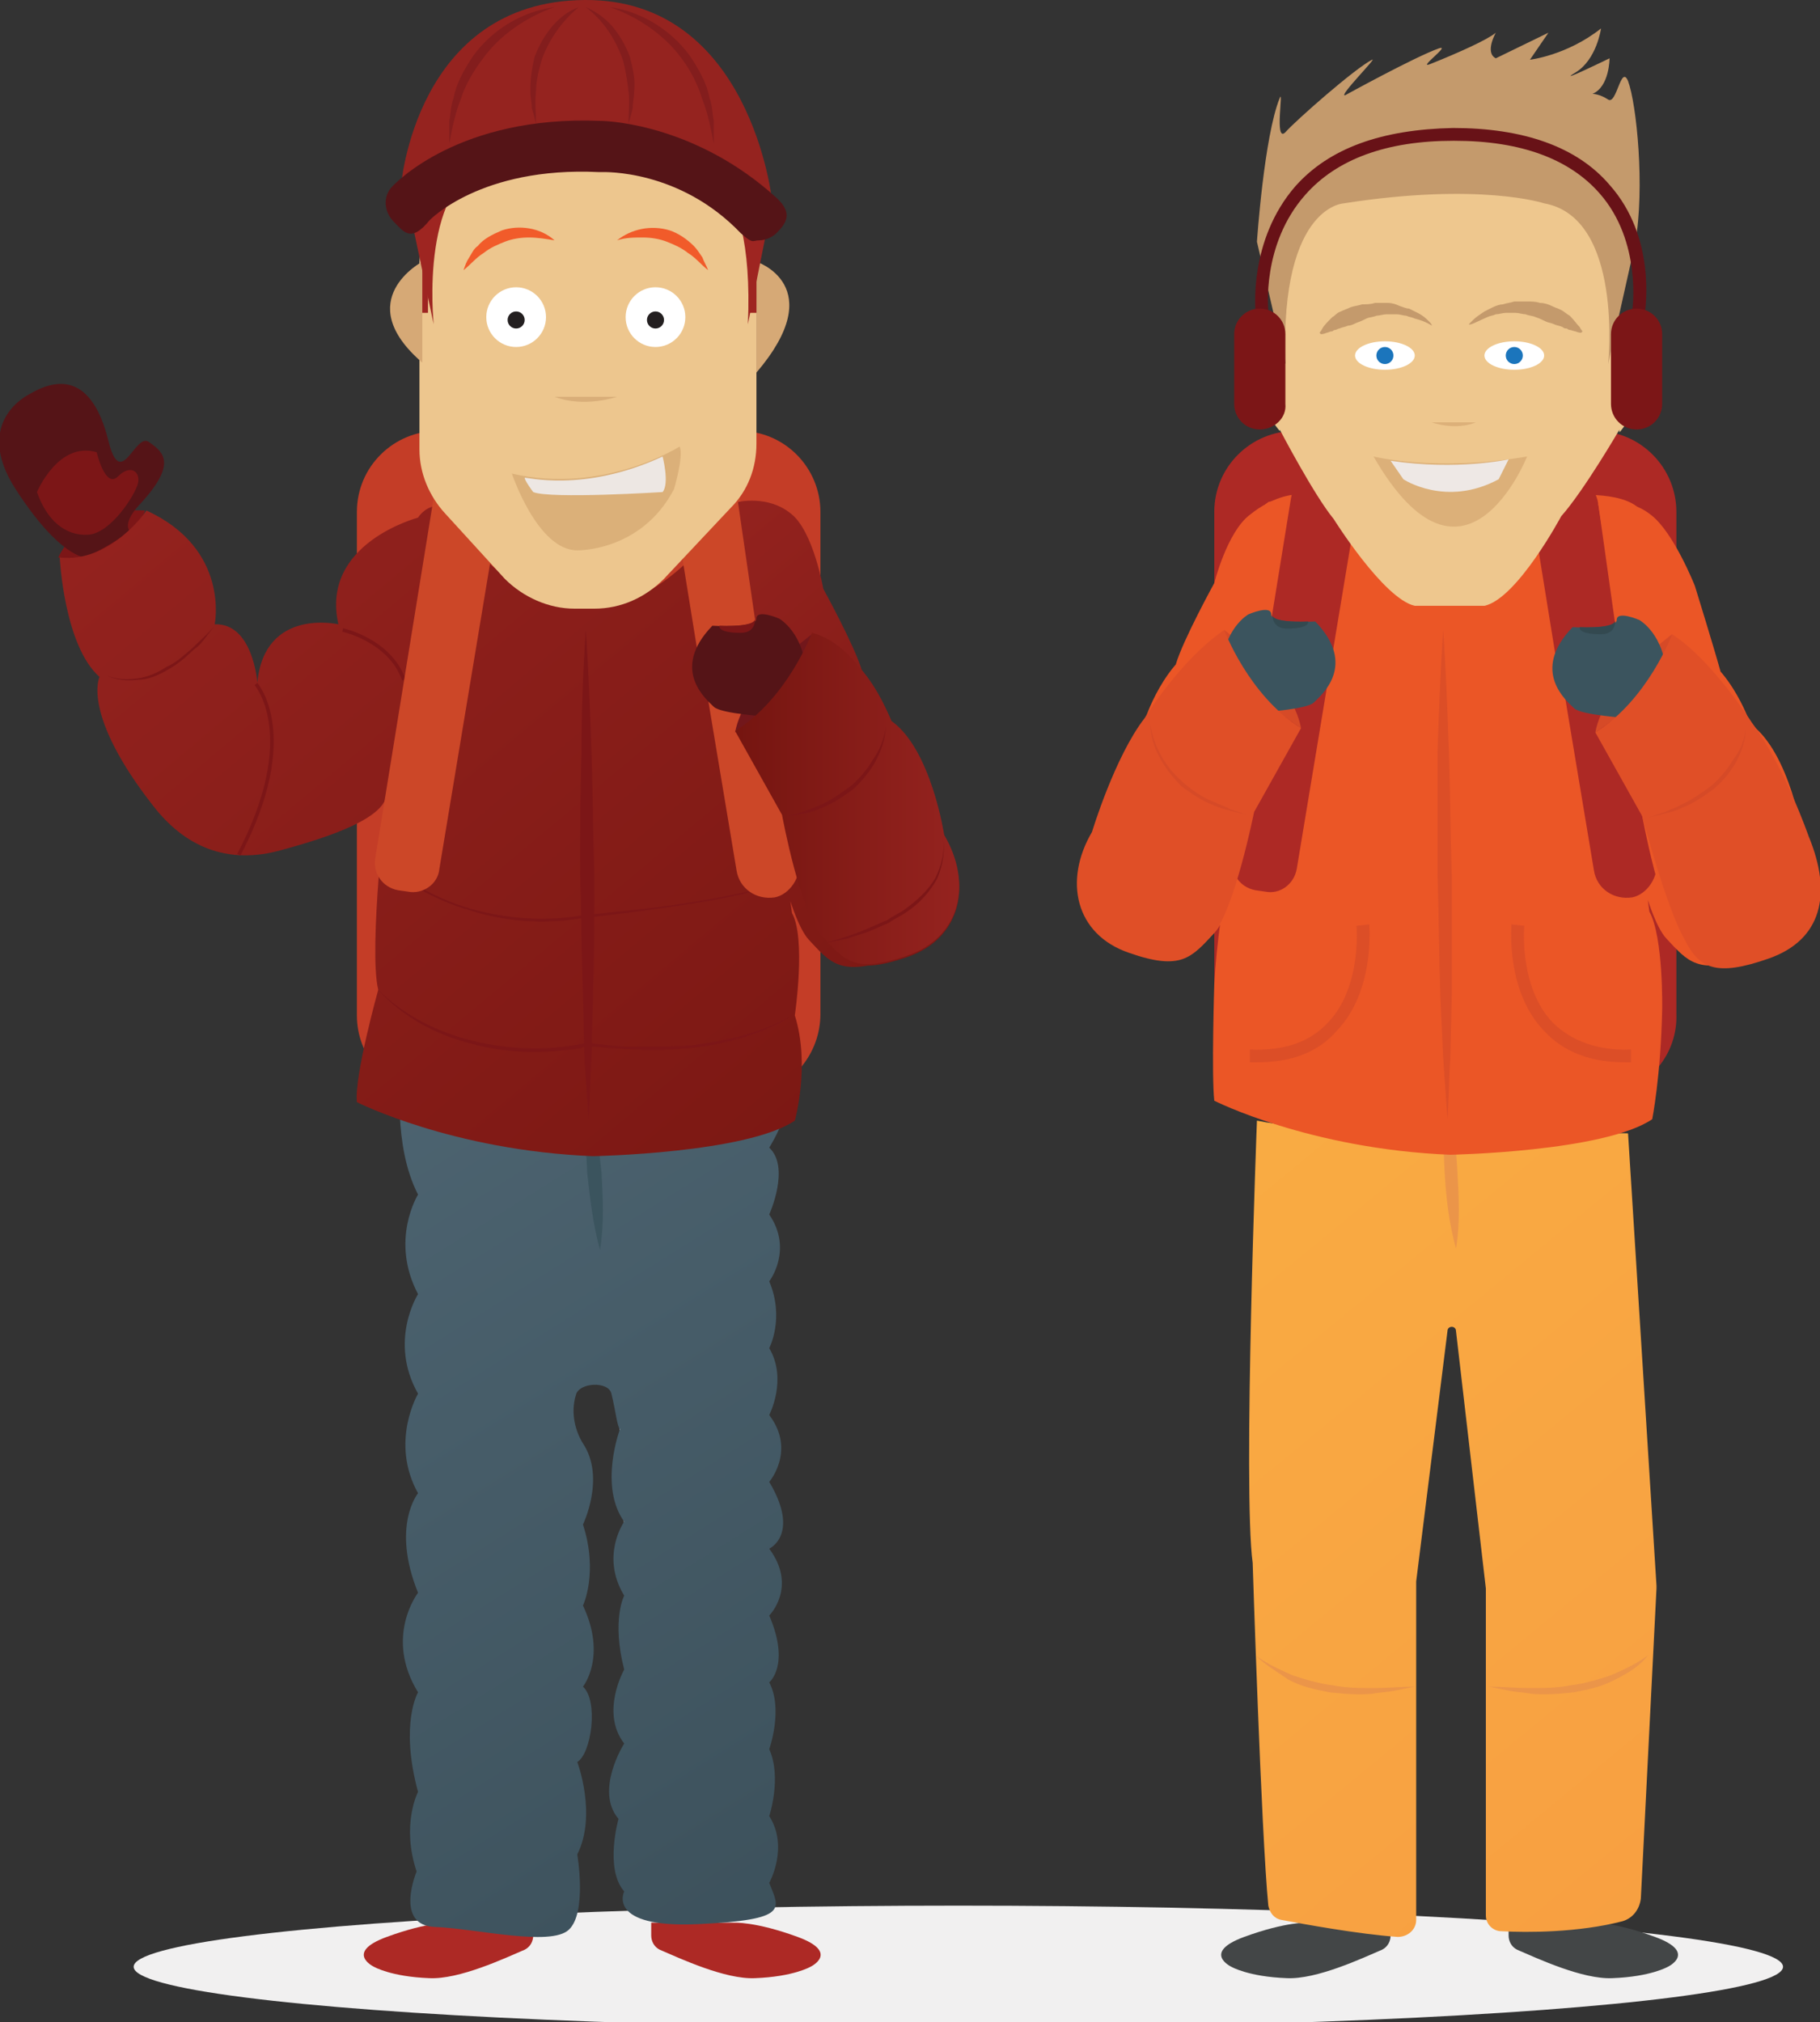 <?xml version="1.0" encoding="utf-8"?>
<!-- Generator: Adobe Illustrator 22.0.1, SVG Export Plug-In . SVG Version: 6.00 Build 0)  -->
<svg version="1.1" id="Layer_1" xmlns="http://www.w3.org/2000/svg" xmlns:xlink="http://www.w3.org/1999/xlink" x="0px" y="0px"
	 width="128px" height="142.2px" viewBox="0 0 128 142.2" style="enable-background:new 0 0 128 142.2;" xml:space="preserve">
<rect x="0" y="0" width="128" height="142.2" fill="#333333" stroke="none"/>
<style type="text/css">
	.st0{fill:#F1F0F0;}
	.st1{fill:#7C1617;}
	.st2{fill:#551417;}
	.st3{fill:#AD2925;}
	.st4{fill:#D0D2D3;}
	.st5{fill:url(#SVGID_1_);}
	.st6{fill:#C43D27;}
	.st7{fill:#3B545E;}
	.st8{fill:url(#SVGID_2_);}
	.st9{fill:none;stroke:#7C1617;stroke-miterlimit:10;}
	.st10{fill:none;stroke:#7C1617;stroke-width:0.25;stroke-miterlimit:10;}
	.st11{fill:#CC4728;}
	.st12{fill:#D6A976;}
	.st13{fill:#EDC68E;}
	.st14{fill:#DBB079;}
	.st15{fill:#EDE7E3;}
	.st16{fill:#FFFFFF;}
	.st17{fill:#231F20;}
	.st18{fill:#F15B2A;}
	.st19{fill:#D9AE79;}
	.st20{fill:#9E2521;}
	.st21{fill:#95231F;}
	.st22{opacity:0.46;fill:#6D161C;}
	.st23{fill:url(#SVGID_3_);}
	.st24{fill:#72171B;}
	.st25{fill:url(#SVGID_4_);}
	.st26{fill:#434647;}
	.st27{fill:url(#SVGID_5_);}
	.st28{fill:#EB9549;}
	.st29{fill:#EB5626;}
	.st30{opacity:0.71;}
	.st31{fill:#D64A27;}
	.st32{fill:#334950;}
	.st33{fill:#E04F27;}
	.st34{fill:#EEC78E;}
	.st35{fill:#C49A6C;}
	.st36{fill:#DCB079;}
	.st37{fill:#EEE8E5;}
	.st38{fill:#1B75BC;}
	.st39{fill:#681217;}
</style>
<g>
	<ellipse class="st0" cx="67.4" cy="138.3" rx="58" ry="4.3"/>
</g>
<g>
	<g>
		<path class="st1" d="M4.1,39.2c0,0,1.5-3.6,6.1-3.3C10.2,36,8.5,40.3,4.1,39.2z"/>
		<path class="st2" d="M9.1,37.3c0,0-0.5-0.5,0.7-1.8c2.7-2.9,1.7-3.7,0.7-4.4c-1-0.8-2,3.6-2.9-0.2c-1.1-4.3-3.3-4.5-5.5-3.2
			c0,0-4.1,1.9-1,6.7s4.9,4.8,4.9,4.8S8.3,38.1,9.1,37.3z"/>
		<path class="st1" d="M2.6,34.6c0,0,1.5-3.6,4.2-2.8c0,0,0.6,2.6,1.5,1.7c0.9-0.9,1.6-0.3,1.4,0.5c-0.2,0.8-1.9,3.5-3.5,3.6
			S3.3,36.6,2.6,34.6z"/>
		<g>
			<path class="st3" d="M51.6,135.2l-5.8,0v0.9c0,0.4,0.2,0.8,0.6,1c1.4,0.6,4.6,2.1,6.7,2c2.7-0.1,3.9-0.8,3.9-0.8s2.1-1-0.9-2.1
				S51.6,135.2,51.6,135.2z"/>
			<path class="st3" d="M31.7,135.2l5.8,0v0.9c0,0.4-0.2,0.8-0.6,1c-1.4,0.6-4.6,2.1-6.7,2c-2.7-0.1-3.9-0.8-3.9-0.8s-2.1-1,0.9-2.1
				S31.7,135.2,31.7,135.2z"/>
			<path class="st4" d="M52.5,81c0,0.1,0,0.2,0,0.3c0.1,2.7,0.8,43.9,0,52.4c0,0.1,0,0.2,0,0.3l0,0c0,0.6-0.4,1.1-0.9,1.1
				c-1.3,0.2-4.1-0.2-5.5-0.3c-0.5,0-0.9-0.5-1-1.1l-1.9-41.3c0-0.1,0-0.2,0-0.3c0-0.1-0.1-0.2-0.1-0.4c-0.1-0.5-0.5-0.8-0.9-0.8
				h-1.1c-0.4,0-0.8,0.3-0.9,0.8c-0.1,0.2-0.1,0.3-0.1,0.4c0,0.1,0,0.2,0,0.3l-2,42c0,0.6-0.4,1.1-1,1.1c-1.4,0-4-0.3-5.4-0.5
				c-0.5-0.1-0.9-0.6-0.9-1.1l0,0c0-0.1,0-0.2,0-0.3c-0.4-8-0.1-49.7,0-52.4c0-0.1,0-0.2,0-0.3l0.1-4.5h21.6L52.5,81z"/>
		</g>
		<linearGradient id="SVGID_1_" gradientUnits="userSpaceOnUse" x1="23.82" y1="75.884" x2="68.41" y2="147.288">
			<stop  offset="0" style="stop-color:#4D6471"/>
			<stop  offset="1" style="stop-color:#384C56"/>
		</linearGradient>
		<path class="st5" d="M28.2,75.6c0,0-0.6,4.9,1.2,8.4c0,0-2,3.2,0,7c0,0-2.1,3.3,0,7c0,0-2,3.4,0,7c0,0-1.9,2.3,0,7
			c0,0-2.4,3.1,0,7c0,0-1.3,2.2,0,7c0,0-1.2,2.3-0.1,5.6c0,0-1.6,3.8,1.3,3.9c2.8,0.1,8.1,1.4,9.4,0.2c1.3-1.2,0.6-5.3,0.6-5.3
			c1.4-2.8,0-6.5,0-6.5c1-0.6,1.5-4.3,0.4-5.3c0,0,1.7-2.1,0-5.7c0,0,1.1-2.3,0-5.7c0,0,1.6-3.3,0-5.7c-0.5-0.8-0.9-2.1-0.5-3.4
			c0.2-0.9,2.3-1,2.5-0.1c0.3,1.2,0.4,2.3,0.6,2.5c0,0-1.5,4,0.3,6.5c0,0-1.7,2.4,0,5.2c0,0-0.9,1.7,0,5.2c0,0-1.7,3,0,5.2
			c0,0-2.1,3.3-0.4,5.3c0,0-1,3.5,0.4,5.1c0,0-1.3,2.6,5.2,2.3s5.7-1.1,5-2.9c0,0,1.4-2.5,0-4.7c0,0,0.9-2.7,0-4.7c0,0,1-2.8,0-4.7
			c0,0,1.5-1.2,0-4.7c0,0,2-2,0-4.7c0,0,2.2-1,0-4.7c0,0,1.9-2.2,0-4.7c0,0,1.3-2.5,0-4.7c0,0,1.1-2.1,0-4.7c0,0,1.7-2.2,0-4.7
			c0,0,1.5-3.3,0-4.7c0,0,2.3-3.6,1-5.4H28.2z"/>
		<g>
			<path class="st6" d="M53,77H29.8c-2.7-0.5-4.7-2.8-4.7-5.6V36c0-3.2,2.6-5.7,5.7-5.7H52c3.2,0,5.7,2.6,5.7,5.7v35.3
				C57.7,74.1,55.7,76.5,53,77z"/>
		</g>
		<g>
			<path class="st7" d="M41.4,77c0.5,1.8,0.7,3.6,0.9,5.4c0.1,1.8,0.2,3.6-0.1,5.5c-0.5-1.8-0.7-3.6-0.9-5.4
				C41.2,80.6,41.1,78.8,41.4,77z"/>
		</g>
		<linearGradient id="SVGID_2_" gradientUnits="userSpaceOnUse" x1="13.491" y1="25.295" x2="70.709" y2="93.597">
			<stop  offset="0" style="stop-color:#95231F"/>
			<stop  offset="1" style="stop-color:#751510"/>
		</linearGradient>
		<path class="st8" d="M51.4,51.6c3.7-2.3,5.3-6.3,5.3-6.3c3.4,0.8,5,5.6,5,5.6c2.8,2,3.7,8,3.7,8c2,3.4,1.2,7.2-2.6,8.5
			c-3.7,1.3-4.4,0.3-5.9-1.3c-1.5-1.6-2.8-8.7-2.8-8.7c0.8,0.3,1.6,6.8,1.6,6.8c1,1.8,0.2,7.2,0.2,7.2c1.1,3.5,0,7.4,0,7.4
			c-3.4,2.3-14.2,2.5-14.2,2.5c-9.9-0.4-16.6-3.8-16.6-3.8c-0.2-1.8,1.5-7.9,1.5-7.9c-0.7-2.9,0.6-13.8,0.6-13.8
			c-0.1,1.7-3.8,3-7.5,4c-3.3,0.9-6.4,0.1-8.9-3.1c-5.1-6.5-3.8-9.1-3.8-9.1c-2.5-2.2-2.8-8.4-2.8-8.4c3.6,0.4,6.1-3.3,6.1-3.3
			c5.9,2.7,4.8,8,4.8,8c2.7-0.1,3,4.1,3,4.1c0.5-5.3,5.7-4.1,5.7-4.1c-1.3-5.7,5.6-7.5,5.6-7.5s0.6-1,1.7-0.8c0,0,4.3,7.2,10.2,7.2
			s10.2-7.1,10.2-7.1s1.6-0.8,3.3,0.4s2.3,5.3,2.3,5.3s2.2,4,2.7,5.7"/>
		<g>
			<path class="st1" d="M41.2,44.3c0.2,2.9,0.3,5.7,0.4,8.6c0.1,2.9,0.1,5.7,0.2,8.6c0,2.9,0,5.7-0.1,8.6l-0.1,4.3
				c-0.1,1.4-0.1,2.9-0.2,4.3c-0.1-1.4-0.2-2.9-0.3-4.3L41,70.1c-0.1-2.9-0.1-5.7-0.2-8.6c0-2.9,0-5.7,0.1-8.6
				C40.9,50,41,47.2,41.2,44.3z"/>
		</g>
		<path class="st9" d="M29.1,16.3"/>
		<path class="st10" d="M24.1,44.3c0,0,3.3,0.7,4.3,3.5"/>
		<g>
			<path class="st1" d="M26.5,60.1c1.8,1.8,4.2,3.1,6.6,3.8c2.5,0.7,5.1,0.9,7.6,0.5c2.6-0.3,5.1-0.5,7.6-0.9
				c2.5-0.4,5.1-0.9,7.5-1.7c-2.4,0.9-4.9,1.4-7.5,1.8c-2.5,0.4-5.1,0.7-7.6,1C38.1,65,35.5,64.8,33,64C30.6,63.3,28.2,62,26.5,60.1
				z"/>
		</g>
		<g>
			<path class="st1" d="M26.6,69.6c1.8,1.8,4.2,3,6.7,3.6c2.5,0.6,5.1,0.7,7.6,0.2c0.2,0,0.3-0.1,0.5-0.1l0.5,0.1l1,0.1
				c0.6,0.1,1.3,0.1,1.9,0.1c1.3,0,2.6,0,3.8-0.1c2.5-0.3,5.1-0.9,7.3-2.2c-2.2,1.4-4.7,2.1-7.3,2.4c-1.3,0.1-2.6,0.2-3.9,0.1
				c-0.6,0-1.3-0.1-1.9-0.1l-1-0.1l-0.5,0c-0.1,0-0.3,0-0.4,0.1c-2.6,0.4-5.2,0.4-7.7-0.3C30.7,72.8,28.3,71.5,26.6,69.6z"/>
		</g>
		<path class="st11" d="M28.7,62.7L28,62.6c-1.1-0.2-1.8-1.2-1.6-2.3L30.5,35c0.2-1.1,1.2-1.8,2.3-1.6l0.7,0.1
			c1.1,0.2,1.8,1.2,1.6,2.3l-4.2,25.3C30.8,62.2,29.7,62.9,28.7,62.7z"/>
		<path class="st11" d="M49.2,45.9c0.7-1.5,2.7-1.5,4.3-1.7l-1.4-8.8c-0.2-1.3-1.4-2.1-2.7-1.9c-1.3,0.2-2.1,1.4-1.9,2.7l1.6,9.9
			C49.2,46,49.2,45.9,49.2,45.9z"/>
		<path class="st11" d="M56.2,60.4l-1.7-10.6c-0.1,0.2-0.3,0.3-0.6,0.2c-1.3-0.3-2.8-0.5-3.8-1.4c-0.2-0.2-0.4-0.4-0.5-0.6l2.2,13.2
			c0.2,1.3,1.4,2.1,2.7,1.9C55.5,62.9,56.4,61.7,56.2,60.4z"/>
		<g>
			<path class="st12" d="M53.2,18.4c0,0,5.2,1.7,0,7.8V18.4z"/>
			<path class="st13" d="M36.9,10.5l11.8,0.3c2.9,0.8,4.5,7.4,4.5,10.4v10c0,1.7-0.6,3.3-1.8,4.5l-4.7,5c-1.3,1.3-3,2.1-4.9,2.1
				h-1.4c-1.8,0-3.6-0.8-4.9-2.1l-4.2-4.6c-1.1-1.2-1.8-2.8-1.8-4.5V18.4C29.7,14,32.6,9.3,36.9,10.5z"/>
			<path class="st12" d="M29.7,18.4c0,0-5.1,2.7,0,7.1V18.4z"/>
			<path class="st14" d="M47.8,31.4c0,0-5.4,3.4-11.8,1.9c0,0,1.8,5.4,4.6,5.4c0,0,4.5,0.1,6.8-4.3C47.4,34.4,48.1,32.1,47.8,31.4z"
				/>
			<path class="st15" d="M46.6,32.1c0,0,0.5,1.9,0,2.5c0,0-7.9,0.5-9.1,0c0,0-0.6-0.8-0.6-1C36.9,33.5,41,34.7,46.6,32.1z"/>
			<circle class="st16" cx="46.1" cy="22.3" r="2.1"/>
			<circle class="st17" cx="46.1" cy="22.5" r="0.6"/>
			<circle class="st16" cx="36.3" cy="22.3" r="2.1"/>
			<circle class="st17" cx="36.3" cy="22.5" r="0.6"/>
			<g>
				<path class="st18" d="M43.4,16.9c1-0.8,2.4-1.1,3.7-0.7c0.6,0.2,1.2,0.6,1.7,1.1c0.2,0.2,0.4,0.5,0.6,0.8
					c0.1,0.3,0.3,0.6,0.4,0.9c-0.5-0.4-0.9-0.9-1.4-1.2c-0.5-0.4-1-0.6-1.5-0.8c-0.5-0.2-1.1-0.3-1.7-0.3
					C44.6,16.7,44,16.7,43.4,16.9z"/>
			</g>
			<g>
				<path class="st18" d="M39,16.9c-0.6-0.1-1.2-0.2-1.8-0.2c-0.6,0-1.2,0.1-1.7,0.3c-0.5,0.2-1,0.4-1.5,0.8
					c-0.5,0.3-0.9,0.8-1.4,1.2c0.1-0.3,0.2-0.6,0.4-0.9c0.2-0.3,0.3-0.6,0.6-0.8c0.4-0.5,1-0.8,1.7-1.1C36.5,15.8,38,16,39,16.9z"/>
			</g>
			<path class="st19" d="M43.4,27.9c0,0-2.3,0.8-4.4,0"/>
			<polygon class="st20" points="30.1,19.2 30.1,22 29.7,22 29.7,18.9 			"/>
			<polygon class="st20" points="53.2,19.2 53.2,22 52.7,22 52.7,18.9 			"/>
			<path class="st20" d="M54,15.8c-0.2,0-0.3-0.1-0.5-0.3c-1.1-1.6-0.9-3.8-1.3-5.7c0-0.1-0.1-0.2-0.1-0.3c-0.6-1.4-1.4-2.7-2.2-4
				c-0.6-0.6-1.3-1.1-1.8-1.8L33.8,3.6c0,0-0.1,0-0.1,0.1c-0.3,0.8-0.8,1.5-1.3,2.2C32.2,6,32.1,6.2,32,6.4
				c-0.9,1.7-1.9,3.5-3.1,4.7c0.4,0.9,0.2,2.2-0.2,3.2l1.8,8.5c0,0-1.1-10.4,4.3-11.4c0,0,4.3-1.5,13.6,0c0,0,4.7-0.2,4.2,11.4
				L54,15.8z"/>
		</g>
		<g>
			<path class="st21" d="M28.2,13.1c0,0,1-13,12.9-13.1c11.7-0.1,13.2,14.1,13.2,14.1s-6.8-4-14.2-3.4
				C32.8,11.3,28.2,13.1,28.2,13.1z"/>
			<path class="st22" d="M42.9,0.5c2,0.7,3.9,2,5.1,3.7C48.6,5,49.1,6,49.4,7c0.4,1,0.6,2.1,0.8,3.1c0-0.5,0-1.1,0-1.6
				c-0.1-0.5-0.1-1.1-0.3-1.6c-0.2-1.1-0.8-2.1-1.4-3C47.1,2,45,0.8,42.9,0.5z"/>
			<path class="st22" d="M39,0.5c-2,0.7-3.9,2-5.1,3.7C33.3,5,32.7,6,32.4,7C32,8,31.8,9,31.6,10.1c0-0.5,0-1.1,0-1.6
				c0.1-0.5,0.1-1.1,0.3-1.6c0.2-1.1,0.8-2.1,1.4-3C34.7,2,36.8,0.8,39,0.5z"/>
			<path class="st22" d="M41.2,0.5c0.7,0.3,1.4,0.8,1.9,1.4c0.5,0.6,0.9,1.3,1.2,2.1c0.2,0.8,0.4,1.6,0.3,2.4c0,0.4-0.1,0.8-0.1,1.2
				c-0.1,0.4-0.2,0.8-0.3,1.1c0-0.8,0.1-1.6,0-2.3c-0.1-0.8-0.2-1.5-0.4-2.2C43.3,2.8,42.5,1.5,41.2,0.5z"/>
			<path class="st22" d="M40.7,0.5c-1.2,1-2.1,2.3-2.6,3.7c-0.2,0.7-0.4,1.5-0.4,2.2c-0.1,0.8,0,1.5,0,2.3c-0.1-0.4-0.2-0.8-0.3-1.1
				c0-0.4-0.1-0.8-0.1-1.2c0-0.8,0.1-1.6,0.3-2.4c0.3-0.8,0.7-1.5,1.2-2.1C39.3,1.3,39.9,0.8,40.7,0.5z"/>
			<g>
				<path class="st2" d="M53.4,16.9c-0.5,0-0.4,0.3-1.3-0.5c-4.3-4.5-9.6-4.3-9.8-4.3l-0.1,0l-0.1,0c-8.3-0.4-11.9,3.4-11.9,3.4
					c-1.3,1.6-1.8,0.8-2.5,0.1c-0.7-0.7-0.8-1.8-0.1-2.5c0.2-0.2,4.7-5,14.6-4.6c0.9,0,6.9,0.4,12.4,5.4c1.2,1.1,0.7,1.8,0,2.5
					C54.3,16.7,53.8,16.9,53.4,16.9z"/>
			</g>
		</g>
		<g>
			<path class="st1" d="M7.5,47.5c0.7,0.3,1.5,0.3,2.2,0.2c0.7-0.1,1.4-0.4,2-0.8c0.7-0.3,1.2-0.8,1.8-1.3c0.5-0.5,1.1-1,1.6-1.6
				l-0.7,0.9c-0.2,0.3-0.5,0.6-0.8,0.8c-0.5,0.5-1.1,1-1.8,1.4c-0.7,0.4-1.4,0.7-2.1,0.7C8.9,47.9,8.1,47.8,7.5,47.5z"/>
		</g>
		<path class="st10" d="M18,48.1c0,0,3.2,3.6-1.2,12"/>
		<g>
			
				<linearGradient id="SVGID_3_" gradientUnits="userSpaceOnUse" x1="15.567" y1="37.528" x2="44.958" y2="72.612" gradientTransform="matrix(1 0 0 1 29.868 0)">
				<stop  offset="0" style="stop-color:#95231F"/>
				<stop  offset="1" style="stop-color:#751510"/>
			</linearGradient>
			<path class="st23" d="M51.9,35.3c0,0,2.1-0.5,3.7,0.8c1.6,1.2,2.3,5.3,2.3,5.3s2.2,4,2.7,5.7l-8.2,4.4c3.7-2.3,5.3-6.3,5.3-6.3
				c3.4,0.8,5,5.6,5,5.6c2.8,2,3.7,8,3.7,8c2,3.4,1.2,7.2-2.6,8.5s-4.4,0.3-5.9-1.3c-1.5-1.6-2.8-8.7-2.8-8.7"/>
			<path class="st24" d="M57.1,44.6c0,0-4.8,3.5-5.4,6.9c0,0,4.7-2.9,5.4-6.7"/>
			<path class="st2" d="M56.7,47.8C56.7,47.8,56.7,47.8,56.7,47.8c0-0.1,0-0.2,0-0.3c-0.1-3-1.9-4-1.9-4s-1.6-0.7-1.6,0
				c0,0.7-3.1,0.5-3.1,0.5c-3,3.1-0.4,5.2,0.1,5.7c0.5,0.5,3.9,0.7,3.9,0.7l2.7-2.7C56.7,47.7,56.7,47.8,56.7,47.8z"/>
			<path class="st1" d="M50.6,44c0,0-0.2,0.5,1.5,0.5c1.1,0,1-1,1-1S53.3,44.1,50.6,44z"/>
			
				<linearGradient id="SVGID_4_" gradientUnits="userSpaceOnUse" x1="297.775" y1="56.257" x2="313.48" y2="56.257" gradientTransform="matrix(-1 0 0 1 365.16 0)">
				<stop  offset="0" style="stop-color:#95231F"/>
				<stop  offset="1" style="stop-color:#751510"/>
			</linearGradient>
			<path class="st25" d="M55,57.3l-3.3-5.9c3.7-2.3,5.4-6.9,5.4-6.9c3.4,0.8,5.6,6.2,5.6,6.2c2.8,2,3.7,8,3.7,8
				c2,3.4,1.2,7.2-2.6,8.5s-4.4,0.3-5.9-1.3C56.3,64.4,55,57.3,55,57.3"/>
			<g>
				<path class="st1" d="M62.3,51.1c-0.1,1.7-1,3.2-2.3,4.4c-0.7,0.5-1.4,1-2.2,1.3c-0.4,0.2-0.8,0.3-1.2,0.4l-1.2,0.2
					c0.8-0.2,1.6-0.5,2.3-0.8c0.7-0.3,1.4-0.8,2.1-1.3c0.6-0.5,1.2-1.2,1.6-1.9C61.9,52.7,62.2,51.9,62.3,51.1z"/>
			</g>
			<g>
				<path class="st1" d="M66.3,58.8c0.2,1,0,2.1-0.4,3c-0.5,0.9-1.2,1.7-2.1,2.3c-0.4,0.3-0.9,0.5-1.3,0.8c-0.5,0.2-0.9,0.4-1.4,0.6
					c-0.5,0.2-1,0.3-1.5,0.5l-1.5,0.3c1-0.3,2-0.6,2.9-1c0.5-0.2,0.9-0.4,1.4-0.6c0.4-0.3,0.9-0.5,1.3-0.8c0.8-0.6,1.6-1.3,2.1-2.2
					C66.2,60.9,66.5,59.8,66.3,58.8z"/>
			</g>
		</g>
	</g>
	<g>
		<path class="st26" d="M111.9,135.2l-5.8,0v0.9c0,0.4,0.2,0.8,0.6,1c1.4,0.6,4.6,2.1,6.7,2c2.7-0.1,3.9-0.8,3.9-0.8s2.1-1-0.9-2.1
			S111.9,135.2,111.9,135.2z"/>
		<path class="st26" d="M92,135.2l5.8,0v0.9c0,0.4-0.2,0.8-0.6,1c-1.4,0.6-4.6,2.1-6.7,2c-2.7-0.1-3.9-0.8-3.9-0.8s-2.1-1,0.9-2.1
			S92,135.2,92,135.2z"/>
		<linearGradient id="SVGID_5_" gradientUnits="userSpaceOnUse" x1="70.589" y1="69.041" x2="129.23" y2="140.263">
			<stop  offset="0" style="stop-color:#FAAF43"/>
			<stop  offset="1" style="stop-color:#F79D41"/>
		</linearGradient>
		<path class="st27" d="M88.4,78.8c0,0-1,26-0.3,31.1c0,0,0.6,19,1.1,24.1c0.1,0.5,0.4,0.9,0.9,1c1.6,0.3,5.4,1,8.2,1.2
			c0.7,0,1.3-0.5,1.3-1.2l0-23.8l2.2-17.6c0-0.4,0.6-0.4,0.6,0l2.1,18.1v23c0,0.6,0.5,1.1,1.1,1.1c1.8,0.1,5.4,0.1,8.5-0.7
			c0.7-0.2,1.2-0.8,1.3-1.6l1.1-21.8c0-0.1,0-0.1,0-0.2l-2-31.8C114.4,79.6,95.2,80.2,88.4,78.8z"/>
		<g>
			<g>
				<path class="st3" d="M113.3,77H90.1c-2.7-0.5-4.7-2.8-4.7-5.6V36c0-3.2,2.6-5.7,5.7-5.7h21.1c3.2,0,5.7,2.6,5.7,5.7v35.3
					C118,74.1,116,76.5,113.3,77z"/>
			</g>
		</g>
		<path class="st28" d="M101.7,77c0.5,1.8,0.7,3.6,0.8,5.4c0.1,1.8,0.2,3.6-0.1,5.4c-0.5-1.8-0.7-3.6-0.8-5.4
			C101.5,80.6,101.5,78.8,101.7,77z"/>
		<path class="st29" d="M86.1,44.3c-1.3-5.7,3.1-9,3.1-9s2.5-0.6,3.7-0.4c0,0,2.9,6.6,8.7,6.6s8.2-6.6,8.2-6.6s3.7-0.5,5.3,0.7
			c1.6,1.2,2.1,5.8,2.1,5.8s2.2,4,2.7,5.7l-8.2,4.4c3.7-2.3,5.3-6.3,5.3-6.3c3.4,0.8,5,5.6,5,5.6c2.8,2,3.7,8,3.7,8
			c2,3.4,1.2,7.2-2.6,8.5c-3.7,1.3-4.4,0.3-5.9-1.3c-1.5-1.6-2.8-8.7-2.8-8.7c0.8,0.3,1.6,6.8,1.6,6.8c1,1.8,0.9,6.9,0.9,6.9
			c-0.1,4.7-0.7,7.7-0.7,7.7c-3.4,2.3-14.2,2.5-14.2,2.5c-9.9-0.4-16.6-3.8-16.6-3.8c-0.2-1.8,0-8.2,0-8.2c0.3-5.6,2-13.5,2-13.5"/>
		<g class="st30">
			<path class="st31" d="M101.5,44.3c0.2,2.9,0.3,5.7,0.4,8.6c0.1,2.9,0.1,5.7,0.2,8.6c0,2.9,0,5.7,0,8.6l-0.1,4.3
				c-0.1,1.4-0.1,2.9-0.2,4.3c-0.1-1.4-0.2-2.9-0.3-4.3l-0.2-4.3c-0.1-2.9-0.1-5.7-0.2-8.6c0-2.9,0-5.7,0-8.6
				C101.2,50,101.3,47.2,101.5,44.3z"/>
		</g>
		<g>
			<path class="st1" d="M122,50.9c0.1,0.7-0.1,1.4-0.4,2.1c-0.3,0.6-0.8,1.2-1.4,1.6c-0.6,0.4-1.2,0.8-1.8,1.1
				c-0.3,0.1-0.6,0.3-1,0.4l-1,0.3c0.6-0.3,1.3-0.6,1.9-0.9c0.6-0.3,1.2-0.7,1.7-1.1c0.5-0.4,1-0.9,1.4-1.5
				C121.8,52.2,122,51.6,122,50.9z"/>
		</g>
		<path class="st3" d="M109.5,45.9c0.7-1.5,2.7-1.5,4.3-1.7l-1.4-8.8c-0.2-1.3-1.4-2.1-2.7-1.9c-1.3,0.2-2.1,1.4-1.9,2.7l1.6,9.9
			C109.5,46,109.5,45.9,109.5,45.9z"/>
		<path class="st3" d="M116.5,60.4l-1.7-10.6c-0.1,0.2-0.3,0.3-0.6,0.2c-1.3-0.3-2.8-0.5-3.8-1.4c-0.2-0.2-0.4-0.4-0.5-0.6l2.2,13.2
			c0.2,1.3,1.4,2.1,2.7,1.9C115.8,62.9,116.7,61.7,116.5,60.4z"/>
		<path class="st29" d="M90.9,34.8c0,0-1.4,0.1-3,1.4c-1.6,1.2-2.5,4.8-2.5,4.8s-2.2,4-2.7,5.7l8.2,4.4c-3.7-2.3-5.3-6.3-5.3-6.3
			c-3.4,0.8-5,5.6-5,5.6c-2.4,3.5-3.7,8-3.7,8c-2,3.4-1.2,7.2,2.6,8.5c3.7,1.3,4.4,0.3,5.9-1.3s2.8-8.7,2.8-8.7"/>
		<path class="st3" d="M89,62.7l-0.7-0.1c-1.1-0.2-1.8-1.2-1.6-2.3L90.8,35c0.2-1.1,1.2-1.8,2.3-1.6l0.7,0.1
			c1.1,0.2,1.8,1.2,1.6,2.3l-4.2,25.3C91,62.2,90,62.9,89,62.7z"/>
		<path class="st31" d="M86.1,44.3c0,0,4.8,3.5,5.4,6.9c0,0-4.7-2.9-5.4-6.7"/>
		<path class="st7" d="M85.9,47.5C85.9,47.5,85.9,47.5,85.9,47.5c0-0.1,0-0.2,0-0.3c0.1-3,1.9-4,1.9-4s1.6-0.7,1.6,0
			c0,0.7,3.1,0.5,3.1,0.5c3,3.1,0.4,5.2-0.1,5.7c-0.5,0.5-3.9,0.7-3.9,0.7l-2.7-2.7C85.9,47.4,85.9,47.4,85.9,47.5z"/>
		<path class="st32" d="M92,43.7c0,0,0.2,0.5-1.5,0.5c-1.1,0-1-1-1-1S89.2,43.8,92,43.7z"/>
		<path class="st33" d="M88.2,57.1l3.3-5.9c-3.7-2.3-5.4-6.9-5.4-6.9c-3.1,2.1-5.6,6.2-5.6,6.2c-2.1,2.7-3.7,8-3.7,8
			c-2,3.4-1.2,7.2,2.6,8.5c3.7,1.3,4.4,0.3,5.9-1.3S88.2,57.1,88.2,57.1"/>
		<g>
			<path class="st31" d="M80.9,50.9c0.1,0.8,0.4,1.6,0.8,2.3c0.4,0.7,0.9,1.3,1.6,1.9c0.6,0.5,1.3,1,2.1,1.3
				c0.4,0.2,0.8,0.3,1.1,0.5l1.2,0.4l-1.2-0.3c-0.4-0.1-0.8-0.2-1.2-0.4c-0.8-0.3-1.5-0.8-2.2-1.3C81.9,54.1,80.9,52.5,80.9,50.9z"
				/>
		</g>
		<path class="st29" d="M112.4,35.4c0,0,2.1-0.5,3.7,0.8c1.6,1.2,3.1,5,3.1,5s1.3,4.2,1.8,6l-8.2,4.4c3.7-2.3,5.3-6.3,5.3-6.3
			c3.4,0.8,5,5.6,5,5.6c2.8,2,3.7,8,3.7,8c2,3.4,1.2,7.2-2.6,8.5c-3.7,1.3-4.4,0.3-5.9-1.3c-1.5-1.6-2.8-8.7-2.8-8.7"/>
		<path class="st31" d="M117.6,44.6c0,0-4.8,3.5-5.4,6.9c0,0,4.7-2.9,5.4-6.7"/>
		<path class="st7" d="M117.2,47.9C117.2,47.9,117.2,47.9,117.2,47.9c0-0.1,0-0.2,0-0.3c-0.1-3-1.9-4-1.9-4s-1.6-0.7-1.6,0
			c0,0.7-3.1,0.5-3.1,0.5c-3,3.1-0.4,5.2,0.1,5.7c0.5,0.5,3.9,0.7,3.9,0.7l2.7-2.7C117.2,47.8,117.2,47.8,117.2,47.9z"/>
		<path class="st32" d="M111.1,44.1c0,0-0.2,0.5,1.5,0.5c1.1,0,1-1,1-1S113.8,44.2,111.1,44.1z"/>
		<path class="st33" d="M115.5,57.4l-3.3-5.9c3.7-2.3,5.4-6.9,5.4-6.9c2.8,1.8,5.6,6.2,5.6,6.2c2.3,3.1,4,8,4,8
			c1.7,4.1,0.9,7.3-2.8,8.6c-3.7,1.3-4.9,0.7-5.9-1.3C117.2,63.9,115.5,57.4,115.5,57.4"/>
		<g>
			<path class="st31" d="M122.8,51.2c-0.1,1.7-1,3.2-2.3,4.3c-0.7,0.5-1.4,1-2.2,1.3c-0.4,0.2-0.8,0.3-1.2,0.4l-1.2,0.3l1.2-0.4
				c0.4-0.2,0.8-0.3,1.1-0.5c0.7-0.3,1.4-0.8,2.1-1.3c0.6-0.5,1.2-1.2,1.6-1.9C122.4,52.8,122.7,52,122.8,51.2z"/>
		</g>
		<path class="st34" d="M90,26.7c0,0-2.5,0.5,0,3.5c0,0,2.4,4.6,3.8,6.3c0,0,3.5,5.6,5.7,6.1h4.9c2.3-0.5,5.4-6.3,5.4-6.3
			c1.6-1.8,4.1-6.1,4.1-6.1c2.5-3.1,0-3.5,0-3.5l-0.5-1.1c0,0,0.8-10.1-0.1-11.8c0,0-4.6-5.3-14.3-1.8c0,0-7.2,0.8-7.9,4.8
			c-0.7,4-0.9,7.4-0.7,8.7L90,26.7z"/>
		<path class="st35" d="M90.4,25.6l-2-8.6c0,0,0.5-7.4,1.6-10.1c0.3-0.8-0.4,3.2,0.4,2.4c0.7-0.8,4.9-4.5,6.1-5.1
			c0.4-0.2-2.4,2.6-1.9,2.5c0,0,4.9-2.7,6.6-3.3c0.9-0.3-1.6,1.5-0.6,1.1c2-0.8,4-1.7,4.6-2.2c0,0-0.8,1.4,0,1.8l3.7-1.8l-1.3,1.9
			c0,0,2.6-0.3,5-2.2c0,0-0.3,2.2-1.8,3.1c-1.5,0.9,2.4-1,2.4-1s0,2-1.2,2.5c0,0,0.5,0,1.1,0.4c0.6,0.4,0.9-2.5,1.4-1.3
			c0.6,1.6,1.2,7.5,0.5,11.4l-1.9,8.5c0,0,1.1-10.3-4.5-11.3c0,0-4.5-1.5-14.1,0C94.8,14.3,90,14.1,90.4,25.6z"/>
		<path class="st34" d="M90,30.3c0,0-3.1-3.5,0.5-4.6"/>
		<path class="st34" d="M113.9,30.4c0,0,3.1-3.5-0.5-4.6"/>
		<path class="st36" d="M96.6,32.1c0,0,4.4,1.1,10.8,0C107.4,32.1,103,43.2,96.6,32.1z"/>
		<path class="st37" d="M97.8,32.4l0.9,1.3c0,0,3,2,6.7,0l0.7-1.4C106.1,32.3,102.5,33.1,97.8,32.4z"/>
		<path class="st35" d="M103.3,22.8c0,0,0.1-0.1,0.3-0.3c0.2-0.2,0.5-0.4,0.8-0.6c0.2-0.1,0.4-0.2,0.6-0.3c0.2-0.1,0.5-0.2,0.7-0.2
			c0.3-0.1,0.5-0.1,0.8-0.2c0.3,0,0.6,0,0.9,0c0.3,0,0.6,0,0.9,0.1c0.3,0,0.6,0.1,0.8,0.2c0.2,0.1,0.5,0.2,0.7,0.3
			c0.2,0.1,0.4,0.3,0.6,0.4c0.3,0.3,0.5,0.6,0.7,0.8c0.1,0.2,0.2,0.3,0.2,0.3l-0.1,0.1c0,0-0.2,0-0.4-0.1c-0.1,0-0.3-0.1-0.4-0.1
			c-0.1,0-0.2-0.1-0.2-0.1c-0.1,0-0.2,0-0.3-0.1c-0.2-0.1-0.4-0.1-0.6-0.2c-0.2-0.1-0.4-0.1-0.6-0.2c-0.2-0.1-0.4-0.2-0.7-0.3
			c-0.2-0.1-0.5-0.1-0.7-0.2c-0.2,0-0.5-0.1-0.7-0.1c-0.2,0-0.5,0-0.7,0c-0.2,0-0.5,0.1-0.7,0.1c-0.2,0.1-0.4,0.1-0.6,0.2
			C103.9,22.6,103.4,22.9,103.3,22.8L103.3,22.8z"/>
		<path class="st35" d="M100.7,22.9c0,0-0.4-0.3-1.2-0.5c-0.2-0.1-0.4-0.1-0.6-0.2c-0.2,0-0.4-0.1-0.7-0.1c-0.2,0-0.5,0-0.7,0
			c-0.2,0-0.5,0.1-0.7,0.1c-0.2,0.1-0.5,0.1-0.7,0.2c-0.2,0.1-0.4,0.2-0.7,0.3c-0.2,0.1-0.4,0.2-0.6,0.2c-0.2,0.1-0.4,0.1-0.6,0.2
			c-0.1,0-0.2,0.1-0.3,0.1c-0.1,0-0.2,0.1-0.2,0.1c-0.2,0-0.3,0.1-0.4,0.1c-0.2,0.1-0.4,0.1-0.4,0.1l-0.1-0.1c0,0,0.1-0.1,0.2-0.3
			c0.1-0.2,0.4-0.5,0.7-0.8c0.2-0.1,0.3-0.3,0.6-0.4c0.2-0.1,0.5-0.2,0.7-0.3c0.3-0.1,0.5-0.1,0.8-0.2c0.3,0,0.6,0,0.9-0.1
			c0.3,0,0.6,0,0.9,0c0.3,0,0.6,0.1,0.8,0.2c0.3,0.1,0.5,0.2,0.7,0.2c0.2,0.1,0.4,0.2,0.6,0.3c0.4,0.2,0.6,0.4,0.8,0.6
			C100.6,22.7,100.7,22.8,100.7,22.9L100.7,22.9z"/>
		<ellipse class="st16" cx="97.4" cy="25" rx="2.1" ry="1"/>
		<circle class="st38" cx="97.4" cy="25" r="0.6"/>
		<ellipse class="st16" cx="106.5" cy="25" rx="2.1" ry="1"/>
		<path class="st36" d="M100.7,29.7c0,0,1.6,0.6,3.1,0"/>
		<circle class="st38" cx="106.5" cy="25" r="0.6"/>
		<path class="st28" d="M115.9,116.4c-0.8,0.6-1.7,1-2.6,1.4c-0.9,0.3-1.9,0.6-2.8,0.7c-1,0.2-1.9,0.2-2.9,0.2c-1,0-2-0.1-2.9-0.1
			c0.5,0.1,1,0.2,1.5,0.3c0.5,0.1,1,0.1,1.5,0.2c1,0.1,2,0,3-0.1c1-0.2,2-0.4,2.9-0.9C114.4,117.7,115.3,117.2,115.9,116.4z"/>
		<path class="st28" d="M88.3,116.4c0.8,0.6,1.7,1,2.6,1.4c0.9,0.3,1.9,0.6,2.8,0.7c1,0.2,1.9,0.2,2.9,0.2c1,0,2-0.1,2.9-0.1
			c-0.5,0.1-1,0.2-1.5,0.3c-0.5,0.1-1,0.1-1.5,0.2c-1,0.1-2,0-3-0.1c-1-0.2-2-0.4-2.9-0.9C89.9,117.6,89,117.1,88.3,116.4z"/>
		<g class="st30">
			<path class="st31" d="M114.3,74.7c-2.4,0-4.3-0.7-5.7-2.2c-2.7-2.8-2.3-7.3-2.3-7.5l0.9,0.1c0,0-0.4,4.3,2,6.8
				c1.3,1.3,3.2,2,5.5,1.9l0,0.9C114.7,74.7,114.5,74.7,114.3,74.7z"/>
		</g>
		<g class="st30">
			<path class="st31" d="M88.4,74.7c-0.2,0-0.4,0-0.5,0l0-0.9c2.4,0.1,4.2-0.5,5.5-1.9c2.4-2.5,2-6.8,2-6.8l0.9-0.1
				c0,0.2,0.4,4.7-2.3,7.5C92.7,74,90.8,74.7,88.4,74.7z"/>
		</g>
		<g>
			<g>
				<path class="st39" d="M115.7,21.9l-0.9-0.1c0,0,0.7-4.8-2.3-8.2c-2.1-2.4-5.5-3.7-10.2-3.7c0,0-0.1,0-0.1,0
					c-4.7,0-8.2,1.3-10.4,3.8c-3.1,3.5-2.6,8.1-2.6,8.2l-0.9,0.1c0-0.2-0.5-5.1,2.8-8.9c2.4-2.7,6.1-4,11.1-4.1c4.9,0,8.7,1.3,11,4
					C116.5,16.7,115.7,21.7,115.7,21.9z"/>
			</g>
			<path class="st1" d="M88.6,30.2L88.6,30.2c-1,0-1.8-0.8-1.8-1.8v-4.9c0-1,0.8-1.8,1.8-1.8l0,0c1,0,1.8,0.8,1.8,1.8v4.9
				C90.5,29.4,89.6,30.2,88.6,30.2z"/>
			<path class="st1" d="M115.1,30.2L115.1,30.2c-1,0-1.8-0.8-1.8-1.8v-4.9c0-1,0.8-1.8,1.8-1.8l0,0c1,0,1.8,0.8,1.8,1.8v4.9
				C116.9,29.4,116.1,30.2,115.1,30.2z"/>
		</g>
	</g>
</g>
</svg>
